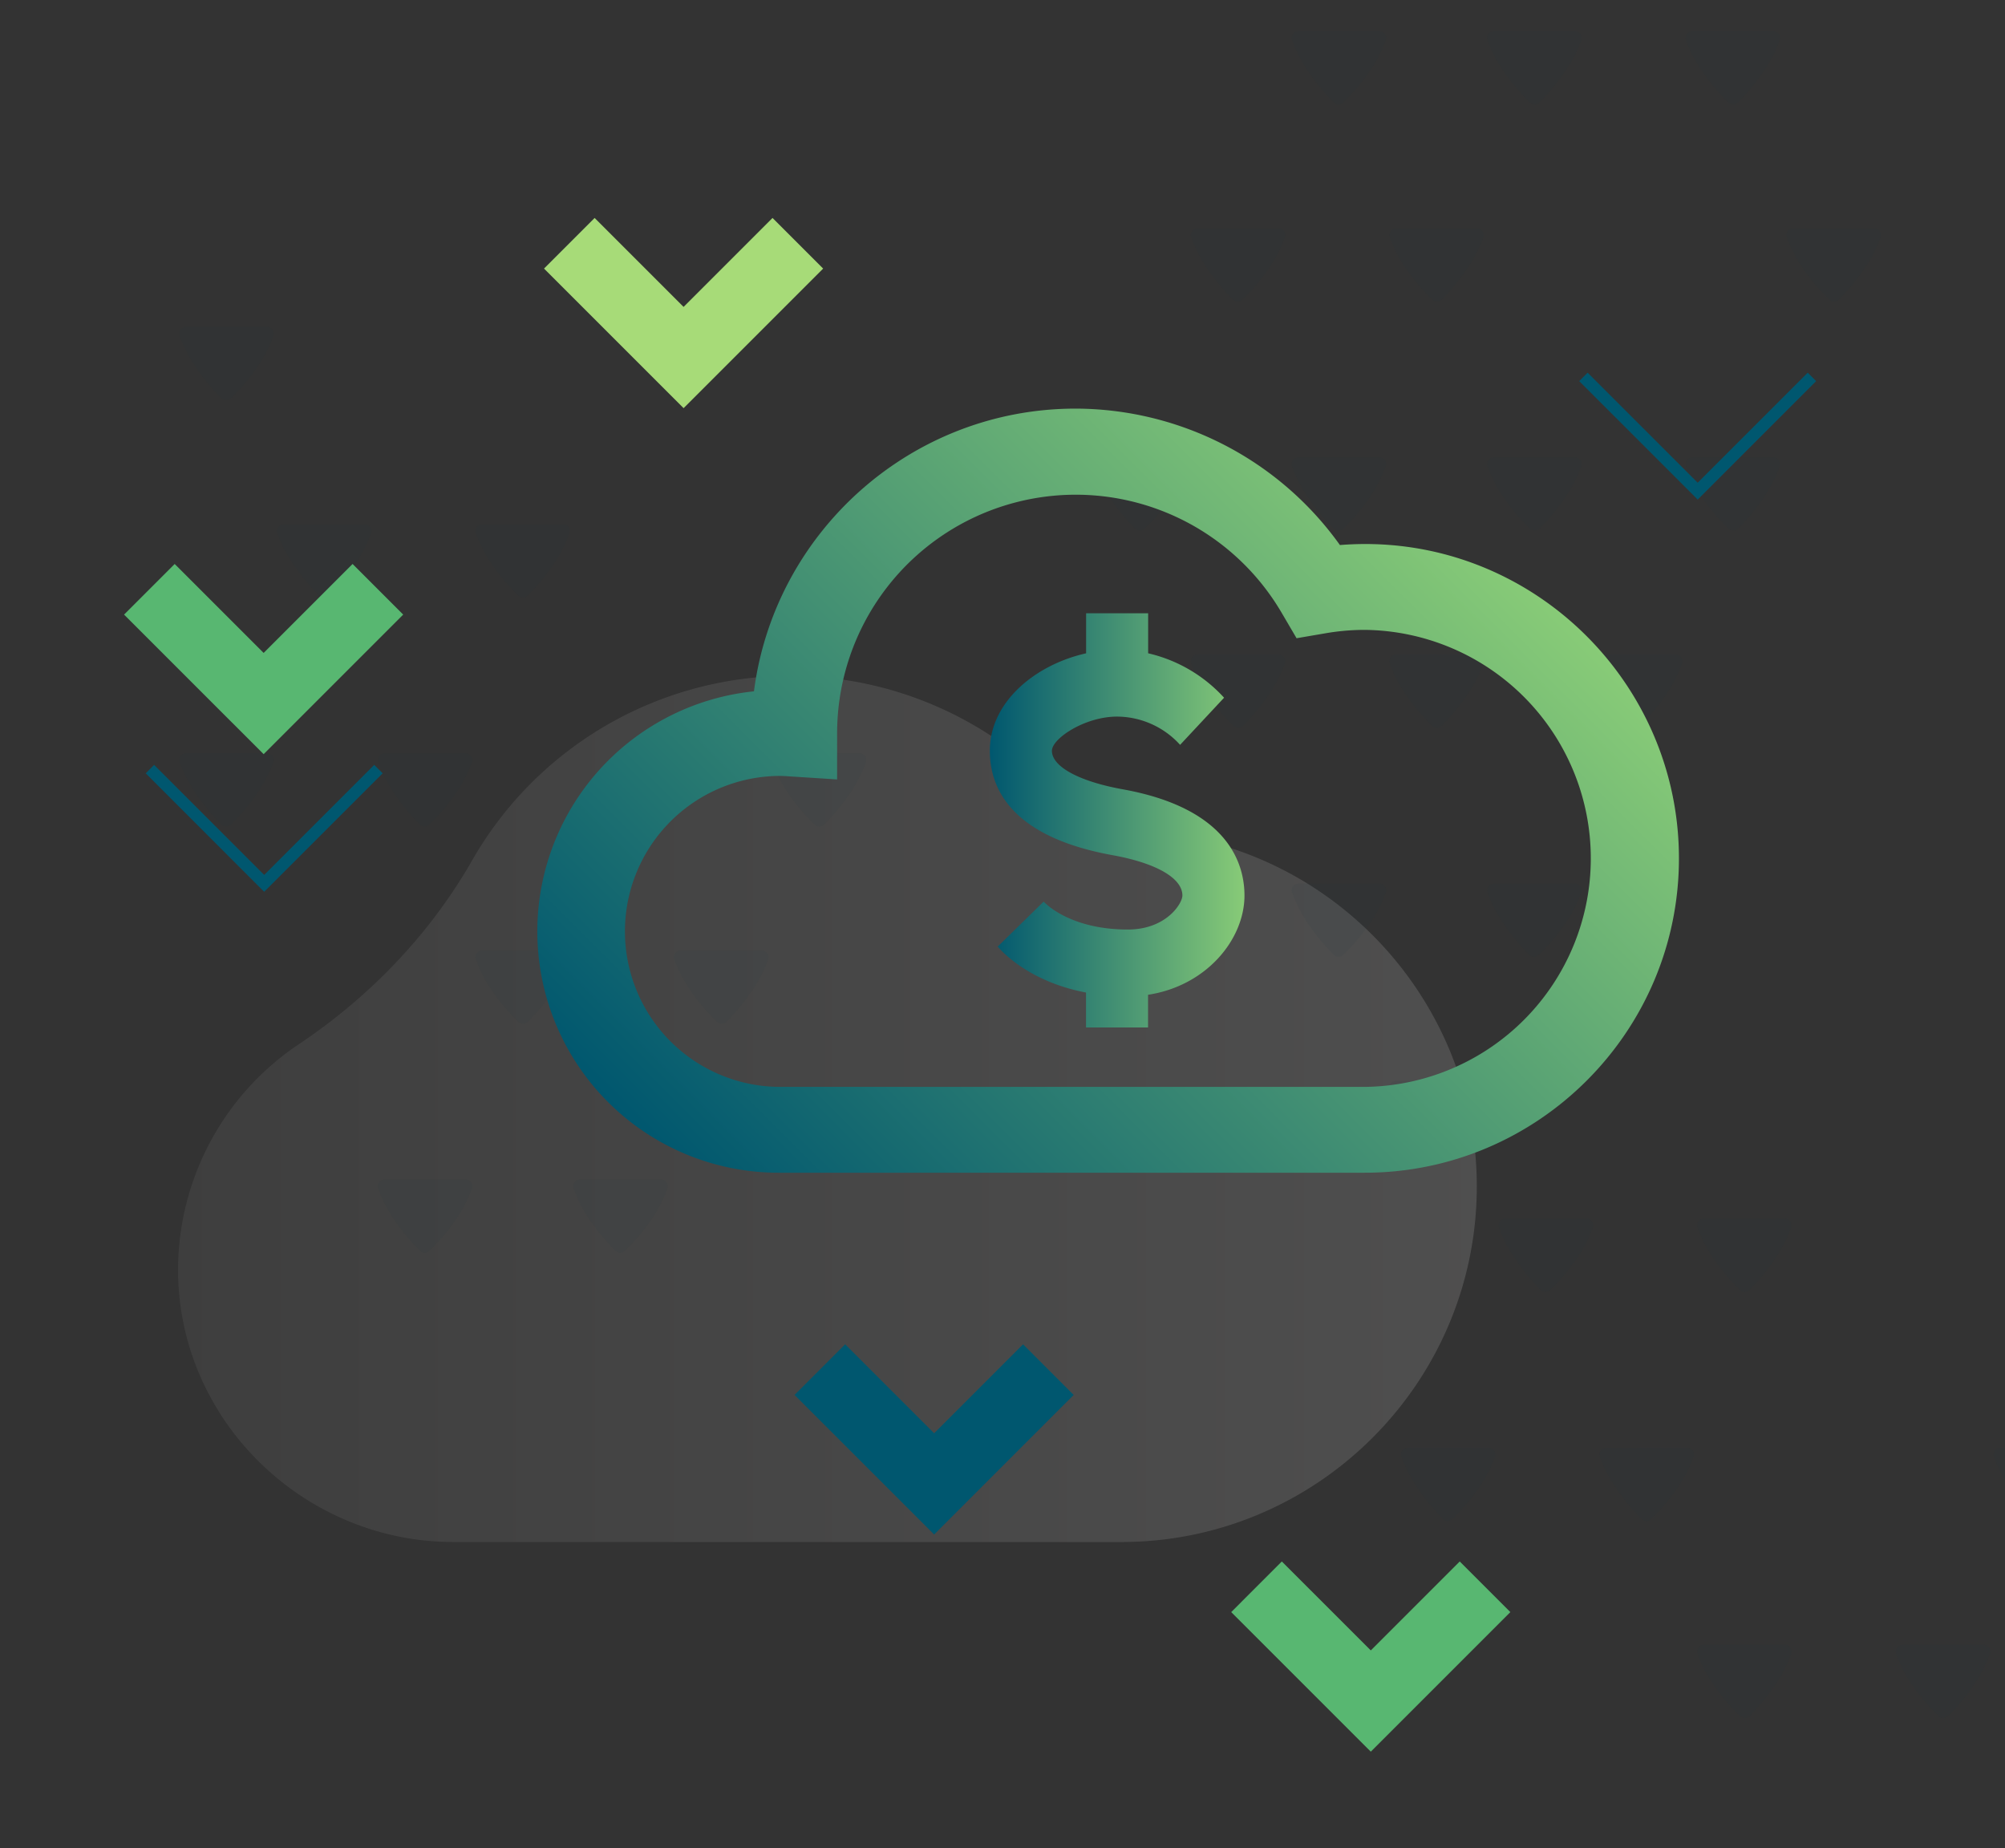 <svg id="Layer_1" data-name="Layer 1" xmlns="http://www.w3.org/2000/svg" xmlns:xlink="http://www.w3.org/1999/xlink" width="840.28" height="774.55" viewBox="0 0 840.28 774.55"><rect x="0" y="0" width="840.28" height="774.55" fill="#333333" stroke="none"/><defs><style>.cls-1{opacity:0.15;fill:url(#linear-gradient);}.cls-2{opacity:0.05;}.cls-3{fill:#002c36;}.cls-4,.cls-5,.cls-6,.cls-7{fill:none;stroke-miterlimit:10;}.cls-4{stroke:#58b771;}.cls-4,.cls-6,.cls-7{stroke-width:30px;}.cls-5,.cls-6{stroke:#00576f;}.cls-5{stroke-width:5px;}.cls-7{stroke:#a7db78;}.cls-8{fill:url(#linear-gradient-2);}.cls-9{fill:url(#linear-gradient-3);}</style><linearGradient id="linear-gradient" x1="74.63" y1="464.71" x2="618.88" y2="464.71" gradientUnits="userSpaceOnUse"><stop offset="0" stop-color="gray"/><stop offset="1" stop-color="#efeeee"/></linearGradient><linearGradient id="linear-gradient-2" x1="317.41" y1="524.4" x2="620.1" y2="221.71" gradientUnits="userSpaceOnUse"><stop offset="0" stop-color="#00576f"/><stop offset="1" stop-color="#88cb77"/></linearGradient><linearGradient id="linear-gradient-3" x1="414.82" y1="343.79" x2="521.55" y2="343.79" xlink:href="#linear-gradient-2"/></defs><path class="cls-1" d="M469.91,646.18c82.14,0,149-66.83,149-149,0-69.56-48-128.26-112.56-144.51-29.69-7.47-58-19.87-82.48-38.3a153.51,153.51,0,0,0-226.06,46.3c-17.78,31-42.82,57-72.49,76.86A113.9,113.9,0,0,0,74.64,531C74,594.35,126.72,646.18,190.07,646.18Z"/><g class="cls-2"><path class="cls-3" d="M585.12,452.86a2.86,2.86,0,0,0-2.69,3.82,54.87,54.87,0,0,0,5.69,11.48,83.09,83.09,0,0,0,12.14,14.65,2.85,2.85,0,0,0,3.94,0A87.81,87.81,0,0,0,616,468.16a54.87,54.87,0,0,0,5.69-11.48,2.86,2.86,0,0,0-2.69-3.82Z"/><path class="cls-3" d="M585.12,274.24a2.86,2.86,0,0,0-2.69,3.82,54.87,54.87,0,0,0,5.69,11.48,82.83,82.83,0,0,0,12.14,14.66,2.86,2.86,0,0,0,3.94,0A88.36,88.36,0,0,0,616,289.54a54.87,54.87,0,0,0,5.69-11.48,2.86,2.86,0,0,0-2.69-3.82Z"/><path class="cls-3" d="M501.91,274.24a2.86,2.86,0,0,0-2.7,3.82,55.38,55.38,0,0,0,5.69,11.48A82.83,82.83,0,0,0,517,304.2a2.86,2.86,0,0,0,3.94,0,87.85,87.85,0,0,0,11.83-14.65,55,55,0,0,0,5.7-11.48,2.87,2.87,0,0,0-2.7-3.82Z"/><path class="cls-3" d="M668.34,274.24a2.87,2.87,0,0,0-2.7,3.82,55,55,0,0,0,5.7,11.48,82.4,82.4,0,0,0,12.14,14.66,2.86,2.86,0,0,0,3.94,0,88.36,88.36,0,0,0,11.83-14.65,55.38,55.38,0,0,0,5.69-11.48,2.86,2.86,0,0,0-2.7-3.82Z"/><path class="cls-3" d="M626.08,191.62a2.86,2.86,0,0,0-2.7,3.81,55.38,55.38,0,0,0,5.69,11.48,82.83,82.83,0,0,0,12.14,14.66,2.85,2.85,0,0,0,3.94,0A87,87,0,0,0,657,206.91a55,55,0,0,0,5.7-11.48,2.86,2.86,0,0,0-2.7-3.81Z"/><path class="cls-3" d="M709.29,191.62a2.85,2.85,0,0,0-2.69,3.81,54.87,54.87,0,0,0,5.69,11.48,82.83,82.83,0,0,0,12.14,14.66,2.85,2.85,0,0,0,3.94,0,87.53,87.53,0,0,0,11.83-14.65,54.87,54.87,0,0,0,5.69-11.48,2.85,2.85,0,0,0-2.69-3.81Z"/><path class="cls-3" d="M585.12,95.63a2.86,2.86,0,0,0-2.69,3.82,55.11,55.11,0,0,0,5.69,11.48,83.09,83.09,0,0,0,12.14,14.65,2.85,2.85,0,0,0,3.94,0A87.81,87.81,0,0,0,616,110.93a55.11,55.11,0,0,0,5.69-11.48A2.86,2.86,0,0,0,619,95.63Z"/><path class="cls-3" d="M751.56,95.63a2.87,2.87,0,0,0-2.7,3.82,55.63,55.63,0,0,0,5.69,11.48,83.09,83.09,0,0,0,12.14,14.65,2.86,2.86,0,0,0,3.95,0,87.32,87.32,0,0,0,11.82-14.64,55.25,55.25,0,0,0,5.7-11.48,2.87,2.87,0,0,0-2.7-3.82Z"/><path class="cls-3" d="M626.08,13a2.86,2.86,0,0,0-2.7,3.82,55.38,55.38,0,0,0,5.69,11.48A83.09,83.09,0,0,0,641.21,43a2.86,2.86,0,0,0,3.94,0A87.85,87.85,0,0,0,657,28.3a55,55,0,0,0,5.7-11.48A2.87,2.87,0,0,0,660,13Z"/><path class="cls-3" d="M709.29,13a2.86,2.86,0,0,0-2.69,3.82,54.87,54.87,0,0,0,5.69,11.48A83.09,83.09,0,0,0,724.43,43a2.86,2.86,0,0,0,3.94,0A88.36,88.36,0,0,0,740.2,28.3a54.87,54.87,0,0,0,5.69-11.48A2.86,2.86,0,0,0,743.2,13Z"/><path class="cls-3" d="M578.07,370.23a2.86,2.86,0,0,1,2.7,3.82,55.38,55.38,0,0,1-5.69,11.48,82.72,82.72,0,0,1-12.14,14.65,2.86,2.86,0,0,1-3.94,0,87.85,87.85,0,0,1-11.83-14.65,55,55,0,0,1-5.7-11.48,2.87,2.87,0,0,1,2.7-3.82Z"/><path class="cls-3" d="M660,370.23a2.87,2.87,0,0,1,2.7,3.82,55,55,0,0,1-5.7,11.48,82.29,82.29,0,0,1-12.14,14.65,2.86,2.86,0,0,1-3.94,0,88.36,88.36,0,0,1-11.83-14.65,55.38,55.38,0,0,1-5.69-11.48,2.86,2.86,0,0,1,2.7-3.82Z"/><path class="cls-3" d="M578.07,191.62a2.86,2.86,0,0,1,2.7,3.81,55.38,55.38,0,0,1-5.69,11.48,82.83,82.83,0,0,1-12.14,14.66,2.85,2.85,0,0,1-3.94,0,87,87,0,0,1-11.83-14.65,55,55,0,0,1-5.7-11.48,2.86,2.86,0,0,1,2.7-3.81Z"/><path class="cls-3" d="M494.86,191.62a2.85,2.85,0,0,1,2.69,3.81,55.38,55.38,0,0,1-5.69,11.48,82.83,82.83,0,0,1-12.14,14.66,2.85,2.85,0,0,1-3.94,0A87.53,87.53,0,0,1,464,206.91a54.87,54.87,0,0,1-5.69-11.48,2.85,2.85,0,0,1,2.69-3.81Z"/><path class="cls-3" d="M535.81,95.63a2.87,2.87,0,0,1,2.7,3.82,55.25,55.25,0,0,1-5.7,11.48,82.66,82.66,0,0,1-12.14,14.65,2.85,2.85,0,0,1-3.94,0,87.81,87.81,0,0,1-11.83-14.64,55.63,55.63,0,0,1-5.69-11.48,2.86,2.86,0,0,1,2.7-3.82Z"/><path class="cls-3" d="M578.07,13a2.86,2.86,0,0,1,2.7,3.82,55.38,55.38,0,0,1-5.69,11.48A83.09,83.09,0,0,1,562.94,43,2.86,2.86,0,0,1,559,43,87.85,87.85,0,0,1,547.17,28.3a55,55,0,0,1-5.7-11.48,2.87,2.87,0,0,1,2.7-3.82Z"/></g><g class="cls-2"><path class="cls-3" d="M202.12,398.24a2.86,2.86,0,0,0-2.69,3.82,54.87,54.87,0,0,0,5.69,11.48,82.83,82.83,0,0,0,12.14,14.66,2.86,2.86,0,0,0,3.94,0A88.36,88.36,0,0,0,233,413.54a54.87,54.87,0,0,0,5.69-11.48,2.86,2.86,0,0,0-2.69-3.82Z"/><path class="cls-3" d="M285.34,398.24a2.87,2.87,0,0,0-2.7,3.82,55,55,0,0,0,5.7,11.48,82.4,82.4,0,0,0,12.14,14.66,2.86,2.86,0,0,0,3.94,0,88.36,88.36,0,0,0,11.83-14.65,55.38,55.38,0,0,0,5.69-11.48,2.86,2.86,0,0,0-2.7-3.82Z"/><path class="cls-3" d="M326.29,315.62a2.85,2.85,0,0,0-2.69,3.81,54.87,54.87,0,0,0,5.69,11.48,82.83,82.83,0,0,0,12.14,14.66,2.85,2.85,0,0,0,3.94,0,87.53,87.53,0,0,0,11.83-14.65,54.87,54.87,0,0,0,5.69-11.48,2.85,2.85,0,0,0-2.69-3.81Z"/><path class="cls-3" d="M202.12,219.63a2.86,2.86,0,0,0-2.69,3.82,55.11,55.11,0,0,0,5.69,11.48,83.09,83.09,0,0,0,12.14,14.65,2.85,2.85,0,0,0,3.94,0A87.81,87.81,0,0,0,233,234.93a55.11,55.11,0,0,0,5.69-11.48,2.86,2.86,0,0,0-2.69-3.82Z"/><path class="cls-3" d="M195.07,494.23a2.86,2.86,0,0,1,2.7,3.82,55.38,55.38,0,0,1-5.69,11.48,82.72,82.72,0,0,1-12.14,14.65,2.86,2.86,0,0,1-3.94,0,87.85,87.85,0,0,1-11.83-14.65,55,55,0,0,1-5.7-11.48,2.87,2.87,0,0,1,2.7-3.82Z"/><path class="cls-3" d="M277,494.23a2.87,2.87,0,0,1,2.7,3.82,55,55,0,0,1-5.7,11.48,82.29,82.29,0,0,1-12.14,14.65,2.86,2.86,0,0,1-3.94,0,88.36,88.36,0,0,1-11.83-14.65,55.38,55.38,0,0,1-5.69-11.48,2.86,2.86,0,0,1,2.7-3.82Z"/><path class="cls-3" d="M195.07,315.62a2.86,2.86,0,0,1,2.7,3.81,55.38,55.38,0,0,1-5.69,11.48,82.83,82.83,0,0,1-12.14,14.66,2.85,2.85,0,0,1-3.94,0,87,87,0,0,1-11.83-14.65,55,55,0,0,1-5.7-11.48,2.86,2.86,0,0,1,2.7-3.81Z"/><path class="cls-3" d="M111.86,315.62a2.85,2.85,0,0,1,2.69,3.81,55.38,55.38,0,0,1-5.69,11.48,82.83,82.83,0,0,1-12.14,14.66,2.85,2.85,0,0,1-3.94,0A87.53,87.53,0,0,1,81,330.91a54.87,54.87,0,0,1-5.69-11.48A2.85,2.85,0,0,1,78,315.62Z"/><path class="cls-3" d="M152.81,219.63a2.87,2.87,0,0,1,2.7,3.82,55.25,55.25,0,0,1-5.7,11.48,82.66,82.66,0,0,1-12.14,14.65,2.85,2.85,0,0,1-3.94,0,87.81,87.81,0,0,1-11.83-14.64,55.63,55.63,0,0,1-5.69-11.48,2.86,2.86,0,0,1,2.7-3.82Z"/><path class="cls-3" d="M111.86,137a2.86,2.86,0,0,1,2.69,3.82,55.38,55.38,0,0,1-5.69,11.48A83.09,83.09,0,0,1,96.72,167a2.86,2.86,0,0,1-3.94,0A88.36,88.36,0,0,1,81,152.3a54.87,54.87,0,0,1-5.69-11.48A2.86,2.86,0,0,1,78,137Z"/></g><g class="cls-2"><path class="cls-3" d="M714.12,689.24a2.86,2.86,0,0,0-2.69,3.82,54.87,54.87,0,0,0,5.69,11.48,82.83,82.83,0,0,0,12.14,14.66,2.86,2.86,0,0,0,3.94,0A88.36,88.36,0,0,0,745,704.54a54.87,54.87,0,0,0,5.69-11.48,2.86,2.86,0,0,0-2.69-3.82Z"/><path class="cls-3" d="M797.34,689.24a2.87,2.87,0,0,0-2.7,3.82,55,55,0,0,0,5.7,11.48,82.4,82.4,0,0,0,12.14,14.66,2.86,2.86,0,0,0,3.94,0,88.36,88.36,0,0,0,11.83-14.65,55.38,55.38,0,0,0,5.69-11.48,2.86,2.86,0,0,0-2.7-3.82Z"/><path class="cls-3" d="M838.29,606.62a2.85,2.85,0,0,0-2.69,3.81,54.87,54.87,0,0,0,5.69,11.48,82.83,82.83,0,0,0,12.14,14.66,2.85,2.85,0,0,0,3.94,0,87.53,87.53,0,0,0,11.83-14.65,54.87,54.87,0,0,0,5.69-11.48,2.85,2.85,0,0,0-2.69-3.81Z"/><path class="cls-3" d="M714.12,510.63a2.86,2.86,0,0,0-2.69,3.82,55.11,55.11,0,0,0,5.69,11.48,83.09,83.09,0,0,0,12.14,14.65,2.85,2.85,0,0,0,3.94,0A87.81,87.81,0,0,0,745,525.93a55.11,55.11,0,0,0,5.69-11.48,2.86,2.86,0,0,0-2.69-3.82Z"/><path class="cls-3" d="M707.07,606.62a2.86,2.86,0,0,1,2.7,3.81,55.38,55.38,0,0,1-5.69,11.48,82.83,82.83,0,0,1-12.14,14.66,2.85,2.85,0,0,1-3.94,0,87,87,0,0,1-11.83-14.65,55,55,0,0,1-5.7-11.48,2.86,2.86,0,0,1,2.7-3.81Z"/><path class="cls-3" d="M623.86,606.62a2.85,2.85,0,0,1,2.69,3.81,55.38,55.38,0,0,1-5.69,11.48,82.83,82.83,0,0,1-12.14,14.66,2.85,2.85,0,0,1-3.94,0A87.53,87.53,0,0,1,593,621.91a54.87,54.87,0,0,1-5.69-11.48,2.85,2.85,0,0,1,2.69-3.81Z"/><path class="cls-3" d="M664.81,510.63a2.87,2.87,0,0,1,2.7,3.82,55.25,55.25,0,0,1-5.7,11.48,82.66,82.66,0,0,1-12.14,14.65,2.85,2.85,0,0,1-3.94,0,87.81,87.81,0,0,1-11.83-14.64,55.63,55.63,0,0,1-5.69-11.48,2.86,2.86,0,0,1,2.7-3.82Z"/></g><polyline class="cls-4" points="62.6 246.94 110.49 294.82 158.37 246.94"/><polyline class="cls-5" points="663.6 157.94 711.49 205.82 759.37 157.94"/><polyline class="cls-6" points="343.6 573.94 391.49 621.82 439.37 573.94"/><polyline class="cls-7" points="238.6 101.94 286.49 149.82 334.37 101.94"/><path class="cls-8" d="M561.55,228.4A136.52,136.52,0,0,0,450.8,171.23c-69,0-126.22,51.73-134.82,118.47a101.13,101.13,0,0,0,10.28,201.73H571.91c72.63,0,131.72-59.09,131.72-131.73C703.62,283.65,638.6,222.24,561.55,228.4Zm10.36,227.06H326.26a65.16,65.16,0,0,1,0-130.31c1.74,0,3.47.09,5.18.23l19.39,1.24V307.16a100,100,0,0,1,186.26-50.44l6.29,10.73,12.26-2.1a97.09,97.09,0,0,1,16.27-1.4,95.76,95.76,0,0,1,0,191.51Z"/><polyline class="cls-5" points="62.83 322.29 110.72 370.17 158.6 322.29"/><polyline class="cls-4" points="526.6 664.94 574.49 712.82 622.37 664.94"/><path class="cls-9" d="M521.55,375.26c0-13.18-6.62-36.48-50.95-44.49-18.35-3.31-29.75-9.5-29.75-16.15,0-5.13,13.78-14.33,27.31-14.33a35.86,35.86,0,0,1,26.41,11.84L513,292.38a61.81,61.81,0,0,0-31.82-18.62V257h-26v16.77c-21,4.68-40.35,20.16-40.35,40.84,0,15.72,8.93,36.07,51.47,43.76,18.3,3.31,29.23,9.62,29.23,16.88,0,3.44-6.88,14.27-22.86,14.27-24.45,0-34.86-11.23-35.29-11.71l-19.24,18.85c1.45,1.75,12.92,14.7,37,19.26v14.64h26v-13.7C505.66,413.12,521.55,393.61,521.55,375.26Z"/></svg>